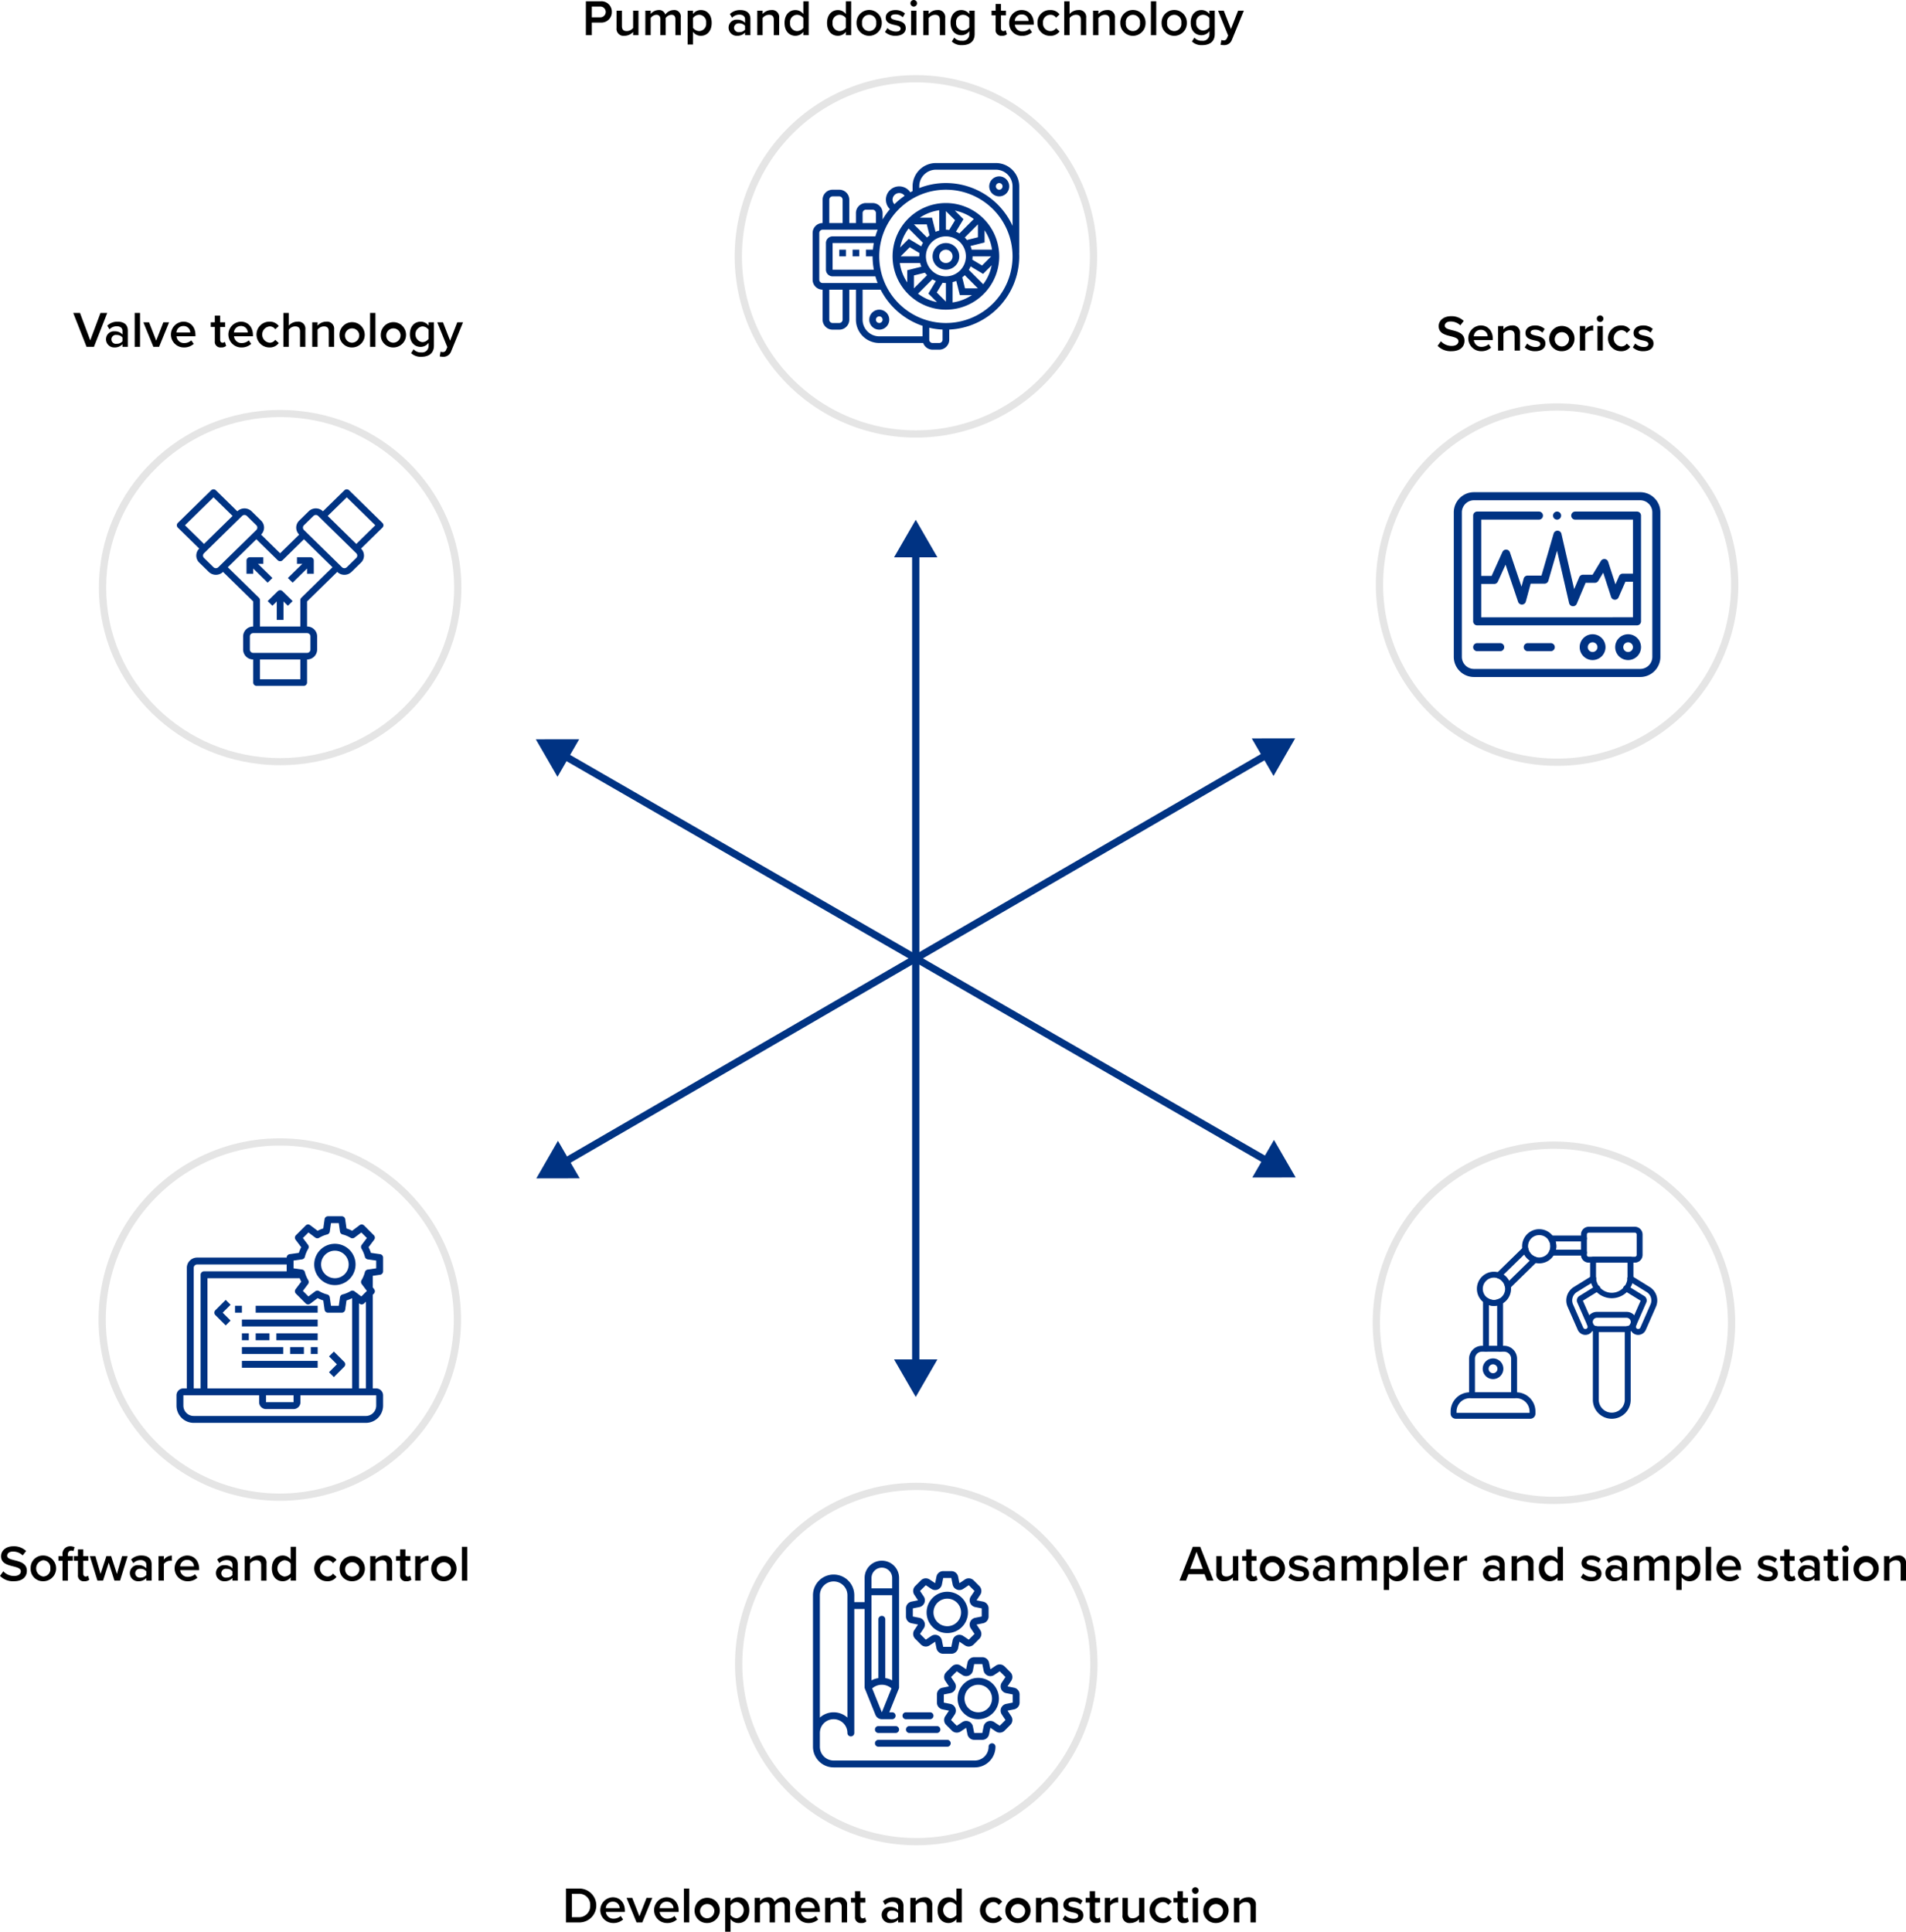 <svg id="Ebene_1" data-name="Ebene 1" xmlns="http://www.w3.org/2000/svg" viewBox="0 0 525.847 532.934"><defs><style>.cls-1{fill:none;stroke:#003383;stroke-miterlimit:10;stroke-width:2px;}.cls-2{fill:#003383;}.cls-3{fill:#e5e5e5;}</style></defs><line class="cls-1" x1="252.643" y1="152.006" x2="252.643" y2="376.785"/><polygon class="cls-2" points="246.66 153.757 252.643 143.396 258.627 153.757 246.66 153.757"/><polygon class="cls-2" points="246.66 375.034 252.643 385.396 258.627 375.034 246.66 375.034"/><line class="cls-1" x1="350.006" y1="320.536" x2="155.281" y2="208.255"/><polygon class="cls-2" points="351.479 314.478 357.466 324.838 345.501 324.845 351.479 314.478"/><polygon class="cls-2" points="159.786 203.946 147.821 203.953 153.808 214.313 159.786 203.946"/><line class="cls-1" x1="155.418" y1="320.775" x2="349.868" y2="208.016"/><polygon class="cls-2" points="159.935 325.073 147.969 325.094 153.931 314.72 159.935 325.073"/><polygon class="cls-2" points="351.356 214.071 357.318 203.697 345.352 203.718 351.356 214.071"/><path class="cls-2" d="M261.359,57.969a14.71,14.71,0,1,0,14.71,14.71A14.727,14.727,0,0,0,261.359,57.969Zm0,27.2-2.52-2.52,1.607-2.678a7.474,7.474,0,0,0,.913.063Zm0-6.974a5.516,5.516,0,1,1,5.516-5.516A5.522,5.522,0,0,1,261.359,78.195Zm-5.198-10.714-3.634-3.633h3.563l.758,3.035A7.338,7.338,0,0,0,256.161,67.481Zm-2.157,5.198h-5.136l2.52-2.52,2.678,1.607A7.475,7.475,0,0,0,254.004,72.679Zm2.157,5.198L252.528,81.51V77.947l3.035-.758A7.229,7.229,0,0,0,256.161,77.877Zm5.198-17.688,2.52,2.52L262.272,65.386a7.474,7.474,0,0,0-.913-.063Zm5.198,17.688,3.633,3.633H266.627l-.758-3.035A7.233,7.233,0,0,0,266.557,77.877Zm2.157-5.198h5.136l-2.52,2.52-2.678-1.607A7.474,7.474,0,0,0,268.714,72.679Zm-2.157-5.198,3.633-3.634v3.563l-3.035.758a7.342,7.342,0,0,0-.599-.688Zm-1.469-1.131a7.26,7.26,0,0,0-.961-.481L266.195,62.423l-2.374-2.373a12.799,12.799,0,0,1,5.232,2.335Zm-5.568-.784a7.246,7.246,0,0,0-1.02.336l-.974-3.894h-3.357a12.8,12.8,0,0,1,5.352-2.054Zm-4.49,3.384a7.266,7.266,0,0,0-.481.961l-3.446-2.068-2.373,2.374a12.799,12.799,0,0,1,2.335-5.232Zm-.784,5.568a7.249,7.249,0,0,0,.336,1.02l-3.894.974V79.869a12.799,12.799,0,0,1-2.053-5.352h5.611Zm3.384,4.49a7.263,7.263,0,0,0,.961.481l-2.068,3.446,2.374,2.373a12.793,12.793,0,0,1-5.232-2.335Zm5.568.784a7.248,7.248,0,0,0,1.02-.336l.974,3.894h3.357a12.799,12.799,0,0,1-5.352,2.053ZM267.688,76.408a7.264,7.264,0,0,0,.481-.961l3.446,2.068,2.373-2.374a12.794,12.794,0,0,1-2.335,5.232Zm.784-5.568a7.244,7.244,0,0,0-.336-1.02l3.894-.974V65.488A12.801,12.801,0,0,1,274.084,70.84h-5.612Z" transform="translate(-0.392 -1.955)"/><path class="cls-2" d="M261.359,69.001a3.677,3.677,0,1,0,3.677,3.677A3.681,3.681,0,0,0,261.359,69.001Zm0,5.516a1.839,1.839,0,1,1,1.839-1.839A1.841,1.841,0,0,1,261.359,74.517Z" transform="translate(-0.392 -1.955)"/><path class="cls-2" d="M242.972,87.388a2.758,2.758,0,1,0,2.758,2.758A2.761,2.761,0,0,0,242.972,87.388Zm0,3.677a.919.919,0,1,1,.919-.919A.921.921,0,0,1,242.972,91.066Z" transform="translate(-0.392 -1.955)"/><path class="cls-2" d="M281.585,53.372a6.443,6.443,0,0,0-6.435-6.435H258.601a6.443,6.443,0,0,0-6.435,6.435v1.3c-.213.109-.425.221-.633.337a3.667,3.667,0,0,0-6.721,2.04,3.634,3.634,0,0,0,1.096,2.6,20.428,20.428,0,0,0-2.015,2.853V60.727a2.761,2.761,0,0,0-2.758-2.758H239.295a2.761,2.761,0,0,0-2.758,2.758v2.758h-1.839v-6.436a2.761,2.761,0,0,0-2.758-2.758h-1.839a2.761,2.761,0,0,0-2.758,2.758v6.436a2.761,2.761,0,0,0-2.758,2.758v12.871a2.761,2.761,0,0,0,2.758,2.758V90.146a2.761,2.761,0,0,0,2.758,2.758h1.839a2.761,2.761,0,0,0,2.758-2.758V81.872h1.839v8.274a6.443,6.443,0,0,0,6.435,6.435H255.093a2.754,2.754,0,0,0,2.589,1.839h1.839a2.761,2.761,0,0,0,2.758-2.758v-2.781a20.249,20.249,0,0,0,19.306-20.203c0-.308-.009-.614-.023-.919h.023ZM248.488,55.211a1.825,1.825,0,0,1,1.477.767,20.34,20.34,0,0,0-2.805,2.313,1.795,1.795,0,0,1-.511-1.241A1.841,1.841,0,0,1,248.488,55.211Zm-7.268,15.629H239.295v1.839h1.839a20.287,20.287,0,0,0,.341,3.677H230.101V69.001H241.474c-.111.604-.198,1.217-.254,1.839Zm-2.845-10.113a.921.921,0,0,1,.919-.919h1.839a.921.921,0,0,1,.919.919v2.758h-3.677Zm-9.194-3.677a.921.921,0,0,1,.919-.919h1.839a.921.921,0,0,1,.919.919v6.436H229.182Zm-2.758,22.065v-12.871a.921.921,0,0,1,.919-.919h15.18q-.353.899-.62,1.839H230.101a1.841,1.841,0,0,0-1.839,1.839v7.355a1.841,1.841,0,0,0,1.839,1.839h11.804q.266.939.62,1.839H227.343a.921.921,0,0,1-.919-.919Zm6.435,11.032a.921.921,0,0,1-.919.919h-1.839a.921.921,0,0,1-.919-.919v-8.274h3.677Zm5.516,0v-8.274h4.977a20.327,20.327,0,0,0,11.571,9.977v2.894H242.972A4.602,4.602,0,0,1,238.375,90.146Zm21.145,6.435H257.682a.921.921,0,0,1-.919-.919v-3.291a20.179,20.179,0,0,0,3.677.51v2.781A.921.921,0,0,1,259.52,96.582Zm1.839-5.516A18.387,18.387,0,1,1,279.746,72.679,18.408,18.408,0,0,1,261.359,91.066Zm0-38.613a20.118,20.118,0,0,0-7.355,1.39v-.471a4.602,4.602,0,0,1,4.597-4.597h16.548a4.602,4.602,0,0,1,4.597,4.597V64.268A20.249,20.249,0,0,0,261.359,52.453Z" transform="translate(-0.392 -1.955)"/><path class="cls-2" d="M276.069,50.614a2.758,2.758,0,1,0,2.758,2.758A2.761,2.761,0,0,0,276.069,50.614Zm0,3.677a.919.919,0,1,1,.919-.919A.921.921,0,0,1,276.069,54.292Z" transform="translate(-0.392 -1.955)"/><path class="cls-2" d="M231.94,70.84h1.839v1.839h-1.839Z" transform="translate(-0.392 -1.955)"/><path class="cls-2" d="M235.617,70.84h1.839v1.839h-1.839Z" transform="translate(-0.392 -1.955)"/><path class="cls-3" d="M253.085,24.679a48,48,0,1,1-48,48,48.054,48.054,0,0,1,48-48m0-2a50,50,0,1,0,50,50,50,50,0,0,0-50-50Z" transform="translate(-0.392 -1.955)"/><path class="cls-2" d="M230.385,489.542h38.95a5.705,5.705,0,0,0,5.7-5.7.95.95,0,1,0-1.9,0,3.8,3.8,0,0,1-3.8,3.8H230.385a3.8,3.8,0,0,1-3.8-3.8v-3.8a3.8,3.8,0,1,1,7.6,0,.95.95,0,0,0,1.9,0V445.842h2.85v21.612a.948.948,0,0,0,.068.355l2.918,7.245a1.893,1.893,0,0,0,1.763,1.188H246.535a.95.95,0,0,0,0-1.9h-.8l2.632-6.532a.956.956,0,0,0,.068-.355V437.266a4.75,4.75,0,1,0-9.5,0v6.677h-2.85v-1.9a5.7,5.7,0,1,0-11.4,0v41.8A5.705,5.705,0,0,0,230.385,489.542Zm16.15-24.006a5.43,5.43,0,0,0-1.9-.625V448.692a.95.95,0,0,0-1.9,0v16.22a5.427,5.427,0,0,0-1.9.625V442.042H246.535Zm-2.85,8.806-2.66-6.594a4.019,4.019,0,0,1,5.32,0Zm0-39.9a2.84,2.84,0,0,1,2.85,2.824v2.876h-5.7v-2.876A2.84,2.84,0,0,1,243.685,434.442Zm-13.3,3.8a3.8,3.8,0,0,1,3.8,3.8v33.763a5.666,5.666,0,0,0-7.6,0V442.042A3.8,3.8,0,0,1,230.385,438.242Z" transform="translate(-0.392 -1.955)"/><path class="cls-2" d="M250.335,445.671v2.242a1.9,1.9,0,0,0,1.527,1.863l1.799.36-1.018,1.526a1.908,1.908,0,0,0,.238,2.398l1.586,1.586a1.907,1.907,0,0,0,2.397.237l1.527-1.016.36,1.798a1.9,1.9,0,0,0,1.863,1.527h2.242a1.9,1.9,0,0,0,1.863-1.527l.36-1.798,1.526,1.017a1.906,1.906,0,0,0,2.398-.237l1.586-1.586a1.906,1.906,0,0,0,.237-2.397l-1.016-1.527,1.798-.36a1.9,1.9,0,0,0,1.527-1.863v-2.242a1.899,1.899,0,0,0-1.527-1.863l-1.798-.36,1.016-1.527a1.907,1.907,0,0,0-.237-2.398l-1.586-1.586a1.906,1.906,0,0,0-2.397-.237l-1.526,1.017-.36-1.799a1.9,1.9,0,0,0-1.863-1.526h-2.242a1.9,1.9,0,0,0-1.863,1.526l-.36,1.799-1.527-1.017a1.908,1.908,0,0,0-2.397.237l-1.586,1.586a1.907,1.907,0,0,0-.238,2.397l1.017,1.527-1.798.36A1.899,1.899,0,0,0,250.335,445.671Zm1.9,0,1.8-.36a1.899,1.899,0,0,0,1.208-2.916L254.224,440.867l1.587-1.586,1.526,1.018a1.9,1.9,0,0,0,2.917-1.209l.36-1.799h2.242l.36,1.799a1.9,1.9,0,0,0,2.917,1.209l1.527-1.018,1.586,1.586-1.018,1.527a1.9,1.9,0,0,0,1.209,2.916l1.8.36v2.242l-1.8.36a1.9,1.9,0,0,0-1.209,2.916l1.018,1.528-1.586,1.586-1.526-1.018A1.9,1.9,0,0,0,263.216,454.493l-.36,1.8h-2.242l-.36-1.8a1.9,1.9,0,0,0-2.917-1.209l-1.528,1.018-1.586-1.586,1.018-1.527a1.9,1.9,0,0,0-1.208-2.916l-1.8-.36Z" transform="translate(-0.392 -1.955)"/><path class="cls-2" d="M261.735,452.492a5.7,5.7,0,1,0-5.7-5.7A5.7,5.7,0,0,0,261.735,452.492Zm0-9.5a3.8,3.8,0,1,1-3.8,3.8A3.8,3.8,0,0,1,261.735,442.992Z" transform="translate(-0.392 -1.955)"/><path class="cls-2" d="M280.158,467.558l-1.798-.36,1.017-1.527a1.907,1.907,0,0,0-.237-2.397l-1.587-1.586a1.906,1.906,0,0,0-2.397-.237l-1.526,1.016L273.269,460.669a1.9,1.9,0,0,0-1.863-1.527h-2.242a1.899,1.899,0,0,0-1.863,1.527l-.36,1.798-1.527-1.016a1.906,1.906,0,0,0-2.398.237l-1.586,1.586a1.907,1.907,0,0,0-.237,2.397l1.017,1.527-1.799.36a1.9,1.9,0,0,0-1.526,1.863v2.242a1.9,1.9,0,0,0,1.526,1.863l1.8.36-1.018,1.527a1.908,1.908,0,0,0,.237,2.397l1.587,1.586a1.907,1.907,0,0,0,2.397.237l1.527-1.016.36,1.798a1.899,1.899,0,0,0,1.863,1.527H271.406a1.9,1.9,0,0,0,1.863-1.527l.36-1.798,1.526,1.018a1.907,1.907,0,0,0,2.398-.237l1.586-1.587a1.907,1.907,0,0,0,.237-2.397l-1.016-1.528,1.798-.36a1.9,1.9,0,0,0,1.527-1.863v-2.242A1.9,1.9,0,0,0,280.158,467.558Zm-.373,4.105-1.8.36a1.9,1.9,0,0,0-1.209,2.917l1.018,1.527-1.586,1.586-1.527-1.018a1.9,1.9,0,0,0-2.916,1.208l-.36,1.8h-2.242l-.36-1.8a1.899,1.899,0,0,0-2.916-1.208l-1.528,1.018-1.586-1.586,1.018-1.526a1.9,1.9,0,0,0-1.209-2.917l-1.799-.36v-2.242l1.799-.36a1.9,1.9,0,0,0,1.209-2.917l-1.018-1.527,1.586-1.586,1.527,1.018a1.899,1.899,0,0,0,2.916-1.208l.36-1.799H271.406l.36,1.799a1.9,1.9,0,0,0,2.916,1.208l1.528-1.018,1.586,1.586-1.018,1.526a1.9,1.9,0,0,0,1.209,2.917l1.8.36Z" transform="translate(-0.392 -1.955)"/><path class="cls-2" d="M270.285,464.842a5.7,5.7,0,1,0,5.7,5.7A5.7,5.7,0,0,0,270.285,464.842Zm0,9.5a3.8,3.8,0,1,1,3.8-3.8A3.8,3.8,0,0,1,270.285,474.342Z" transform="translate(-0.392 -1.955)"/><path class="cls-2" d="M249.385,475.292a.95.95,0,0,0,.95.95h6.65a.95.95,0,0,0,0-1.9h-6.65A.95.95,0,0,0,249.385,475.292Z" transform="translate(-0.392 -1.955)"/><path class="cls-2" d="M242.735,480.042h4.75a.95.95,0,1,0,0-1.9h-4.75a.95.95,0,1,0,0,1.9Z" transform="translate(-0.392 -1.955)"/><path class="cls-2" d="M250.335,479.092a.95.95,0,0,0,.95.95H258.885a.95.95,0,0,0,0-1.9h-7.6A.95.95,0,0,0,250.335,479.092Z" transform="translate(-0.392 -1.955)"/><path class="cls-2" d="M241.785,482.892a.95.95,0,0,0,.95.95h19a.95.95,0,1,0,0-1.9H242.735A.95.95,0,0,0,241.785,482.892Z" transform="translate(-0.392 -1.955)"/><path class="cls-3" d="M253.185,413.029a48,48,0,1,1-48,48,48.054,48.054,0,0,1,48-48m0-2a50,50,0,1,0,50,50,50,50,0,0,0-50-50Z" transform="translate(-0.392 -1.955)"/><g id="Junction-Water-System-Pipe-Industry"><path class="cls-2" d="M105.909,146.22l-9.19-8.997a.932.932,0,0,0-1.3-.018l-.019.018-5.904,5.786a2.819,2.819,0,0,0-3.93-.005l-.005.005-2.627,2.574a2.685,2.685,0,0,0-.005,3.852l.005.005-5.254,5.149-5.254-5.149a2.685,2.685,0,0,0,.005-3.852l-.005-.005-2.627-2.574a2.825,2.825,0,0,0-3.936,0l-5.904-5.786a.932.932,0,0,0-1.3-.018l-.019.018-9.19,8.997a.904.904,0,0,0,0,1.292l5.913,5.786a2.696,2.696,0,0,0,0,3.866l2.627,2.565a2.819,2.819,0,0,0,3.93.005l.005-.005,8.327,8.16v6.905a2.766,2.766,0,0,0-2.785,2.729v3.639a2.766,2.766,0,0,0,2.785,2.729v6.368a.919.919,0,0,0,.928.91H84.179a.919.919,0,0,0,.928-.91v-6.368a2.766,2.766,0,0,0,2.785-2.729V177.523a2.766,2.766,0,0,0-2.785-2.729v-6.905l8.327-8.16a2.819,2.819,0,0,0,3.93.005l.005-.005,2.627-2.565a2.696,2.696,0,0,0,0-3.866l5.913-5.786A.904.904,0,0,0,105.909,146.22Zm-54.48.646,7.872-7.714,5.254,5.14-7.881,7.723Zm9.181,11.58a.955.955,0,0,1-1.309,0l-2.627-2.574a.897.897,0,0,1,0-1.283l10.508-10.298a.942.942,0,0,1,1.309,0l2.627,2.574a.909.909,0,0,1,0,1.292ZM83.25,189.349H72.111V183.891H83.25ZM86.035,177.523v3.639a.919.919,0,0,1-.928.91H70.255a.919.919,0,0,1-.928-.91V177.523a.919.919,0,0,1,.928-.91H85.107A.919.919,0,0,1,86.035,177.523Zm-2.516-10.653a.93.93,0,0,0-.269.646v7.278H72.111v-7.278a.93.93,0,0,0-.269-.646l-8.605-8.424,7.881-7.723,5.904,5.795a.955.955,0,0,0,1.318,0l5.904-5.795,7.881,7.723Zm15.168-10.998-2.627,2.574a.967.967,0,0,1-1.318,0l-10.499-10.289a.909.909,0,0,1,0-1.292l2.627-2.574a.942.942,0,0,1,1.309,0l10.508,10.298A.897.897,0,0,1,98.687,155.872Zm0-3.857-7.881-7.723,5.254-5.14,7.872,7.714Z" transform="translate(-0.392 -1.955)"/><path class="cls-2" d="M75.552,161.415l-3.985-3.905h1.472v-1.819H69.326a.919.919,0,0,0-.928.91v3.639h1.857V158.796l3.985,3.905Z" transform="translate(-0.392 -1.955)"/><path class="cls-2" d="M86.035,155.69H82.322v1.819h1.472l-3.985,3.905,1.313,1.286,3.985-3.905v1.443h1.857V156.6A.919.919,0,0,0,86.035,155.69Z" transform="translate(-0.392 -1.955)"/><path class="cls-2" d="M77.024,165.054l-2.785,2.729,1.313,1.286,1.2-1.176v5.082H78.609v-5.082l1.2,1.176,1.313-1.286L78.337,165.054A.942.942,0,0,0,77.024,165.054Z" transform="translate(-0.392 -1.955)"/></g><path class="cls-3" d="M77.681,117.019c26.467,0,48,21.102,48,47.04s-21.533,47.04-48,47.04-48-21.102-48-47.04,21.533-47.04,48-47.04m0-1.96c-27.614,0-50,21.938-50,49s22.386,49,50,49c27.614,0,50-21.938,50-49s-22.386-49-50-49Z" transform="translate(-0.392 -1.955)"/><path class="cls-3" d="M429.113,318.878a48,48,0,1,1-48,48,48.054,48.054,0,0,1,48-48m0-2a50,50,0,1,0,50,50,50,50,0,0,0-50-50Z" transform="translate(-0.392 -1.955)"/><path class="cls-2" d="M414.258,374.866a.814.814,0,0,1-.814-.814V362.139a4.729,4.729,0,0,1-2.269-.128V374.052a.814.814,0,1,1-1.629,0V360.714a.814.814,0,0,1,1.281-.668,3.089,3.089,0,0,0,3.07.244.814.814,0,0,1,1.175.733V374.052A.814.814,0,0,1,414.258,374.866Z" transform="translate(-0.392 -1.955)"/><path class="cls-2" d="M416.393,357.597a.828.828,0,0,1-.244-.038.814.814,0,0,1-.555-.628,3.075,3.075,0,0,0-2.021-2.341.814.814,0,0,1-.304-1.352l7.398-7.234a.814.814,0,0,1,1.366.414,3.094,3.094,0,0,0,2.067,2.294.814.814,0,0,1,.316,1.355l-7.452,7.297a.814.814,0,0,1-.571.233Zm-1.177-3.99a4.723,4.723,0,0,1,1.519,1.705L422.454,349.712a4.736,4.736,0,0,1-1.539-1.67Z" transform="translate(-0.392 -1.955)"/><path class="cls-2" d="M437.385,348.347h-8.863a.814.814,0,0,1-.721-1.192,2.983,2.983,0,0,0,.326-1.376,3.081,3.081,0,0,0-.502-1.699.814.814,0,0,1,.68-1.261h9.081a.814.814,0,0,1,0,1.629h-7.817a4.766,4.766,0,0,1,.095,2.269h7.722a.814.814,0,1,1,0,1.629Z" transform="translate(-0.392 -1.955)"/><path class="cls-2" d="M425.046,350.49a4.716,4.716,0,1,1,4.712-4.712,4.611,4.611,0,0,1-.515,2.132,4.675,4.675,0,0,1-4.198,2.58Zm0-7.795a3.085,3.085,0,0,0-.947,6.02,3.013,3.013,0,0,0,.947.147,3.062,3.062,0,0,0,2.749-1.695,2.994,2.994,0,0,0,.335-1.384,3.075,3.075,0,0,0-3.062-3.087Q425.056,342.695,425.046,342.696Z" transform="translate(-0.392 -1.955)"/><path class="cls-2" d="M412.566,362.222a4.712,4.712,0,1,1,0-9.424,4.847,4.847,0,0,1,1.528.252,4.712,4.712,0,0,1,3.099,3.583,4.437,4.437,0,0,1,.081.874,4.718,4.718,0,0,1-2.67,4.243,4.647,4.647,0,0,1-2.039.472Zm0-7.795a3.087,3.087,0,0,0-3.084,3.083,3.083,3.083,0,0,0,6.166-.002,2.883,2.883,0,0,0-.054-.563,3.08,3.08,0,0,0-2.023-2.352,3.187,3.187,0,0,0-1.006-.165Z" transform="translate(-0.392 -1.955)"/><path class="cls-2" d="M451.423,350.296H438.71a2.144,2.144,0,0,1-2.142-2.145v-5.618a2.144,2.144,0,0,1,2.142-2.142h12.713a2.143,2.143,0,0,1,2.137,2.142v5.618A2.143,2.143,0,0,1,451.423,350.296Zm-12.713-8.273a.513.513,0,0,0-.513.513h0v5.615a.513.513,0,0,0,.513.513h12.713a.512.512,0,0,0,.511-.513h0v-5.618a.512.512,0,0,0-.511-.513h0Z" transform="translate(-0.392 -1.955)"/><path class="cls-2" d="M445.065,360.105a5.982,5.982,0,0,1-5.974-5.975v-4.648a.814.814,0,0,1,.814-.814h10.321a.814.814,0,0,1,.814.814v4.648a5.982,5.982,0,0,1-5.975,5.975Zm-4.346-9.809v3.834a4.347,4.347,0,1,0,8.692.119q.001-.06,0-.119v-3.834Z" transform="translate(-0.392 -1.955)"/><path class="cls-2" d="M422.58,393.364H402.038a1.427,1.427,0,0,1-1.425-1.425v-.589a5.293,5.293,0,0,1,5.286-5.286h12.818a5.293,5.293,0,0,1,5.288,5.286v.589A1.427,1.427,0,0,1,422.58,393.364Zm-20.339-1.629h20.135v-.385a3.664,3.664,0,0,0-3.659-3.658H405.899a3.664,3.664,0,0,0-3.658,3.658Z" transform="translate(-0.392 -1.955)"/><path class="cls-2" d="M418.113,387.693h-11.609a.814.814,0,0,1-.814-.814V376.813a3.583,3.583,0,0,1,3.583-3.583h6.079a3.583,3.583,0,0,1,3.578,3.583v10.065a.814.814,0,0,1-.814.814Zm-10.795-1.629h9.98V376.813a1.954,1.954,0,0,0-1.949-1.954h-6.081a1.954,1.954,0,0,0-1.954,1.954h0Z" transform="translate(-0.392 -1.955)"/><path class="cls-2" d="M437.787,370.225a2.313,2.313,0,0,1-2.1-1.37l-2.812-6.403a4.365,4.365,0,0,1,1.71-5.434l4.916-3.038a.814.814,0,0,1,.907,1.353q-.025.017-.051.031l-4.918,3.04a2.729,2.729,0,0,0-1.068,3.396l2.812,6.403a.639.639,0,0,0,1.187-.009.626.626,0,0,0-.006-.484l-2.819-6.412a1.442,1.442,0,0,1,.564-1.804l4.527-2.795a.814.814,0,1,1,.853,1.384l-4.397,2.71,2.754,6.263a2.267,2.267,0,0,1-1.175,2.983l-.001.001a2.291,2.291,0,0,1-.883.184Z" transform="translate(-0.392 -1.955)"/><path class="cls-2" d="M452.34,370.226a2.257,2.257,0,0,1-2.067-3.164l2.756-6.265-4.397-2.71a.814.814,0,0,1,.795-1.421q.031.017.06.037l4.541,2.796a1.439,1.439,0,0,1,.561,1.796l-2.825,6.42a.639.639,0,0,0,.337.835.624.624,0,0,0,.353.035.651.651,0,0,0,.493-.376l2.815-6.412a2.726,2.726,0,0,0-1.067-3.39l-4.921-3.042a.814.814,0,1,1,.805-1.416q.026.015.051.031l4.919,3.04a4.363,4.363,0,0,1,1.71,5.427l-2.816,6.412a2.27,2.27,0,0,1-1.672,1.322,2.088,2.088,0,0,1-.432.042Z" transform="translate(-0.392 -1.955)"/><path class="cls-2" d="M449.173,369.459h-8.218a2.796,2.796,0,0,1,0-5.592h8.218a2.796,2.796,0,0,1,0,5.592Zm-8.218-3.964a1.168,1.168,0,0,0,0,2.335h8.218a1.168,1.168,0,0,0,0-2.335Z" transform="translate(-0.392 -1.955)"/><path class="cls-2" d="M445.064,393.364a5.224,5.224,0,0,1-5.218-5.219l.007-19.528a.814.814,0,1,1,1.629,0l-.007,19.527a3.59,3.59,0,0,0,7.179,0V368.619a.814.814,0,1,1,1.629,0v19.527A5.219,5.219,0,0,1,445.064,393.364Z" transform="translate(-0.392 -1.955)"/><path class="cls-2" d="M412.308,382.418a2.85,2.85,0,1,1,2.85-2.85h0A2.85,2.85,0,0,1,412.308,382.418Zm0-4.071a1.221,1.221,0,1,0,1.221,1.221A1.221,1.221,0,0,0,412.308,378.347Z" transform="translate(-0.392 -1.955)"/><path class="cls-3" d="M429.978,115.235a48,48,0,1,1-48,48,48.054,48.054,0,0,1,48-48m0-2a50,50,0,1,0,50,50,50,50,0,0,0-50-50Z" transform="translate(-0.392 -1.955)"/><path class="cls-2" d="M452.912,137.741H407.045a5.573,5.573,0,0,0-5.566,5.566V183.163a5.573,5.573,0,0,0,5.566,5.566h45.867a5.573,5.573,0,0,0,5.566-5.566V143.308A5.573,5.573,0,0,0,452.912,137.741Zm3.34,45.422a3.344,3.344,0,0,1-3.34,3.34H407.045a3.344,3.344,0,0,1-3.34-3.34V143.308a3.344,3.344,0,0,1,3.34-3.34h45.867a3.344,3.344,0,0,1,3.34,3.34Z" transform="translate(-0.392 -1.955)"/><path class="cls-2" d="M439.775,176.929a3.562,3.562,0,1,0,3.562,3.562A3.567,3.567,0,0,0,439.775,176.929Zm0,4.898a1.336,1.336,0,1,1,1.336-1.336A1.337,1.337,0,0,1,439.775,181.827Z" transform="translate(-0.392 -1.955)"/><path class="cls-2" d="M449.572,176.929a3.562,3.562,0,1,0,3.562,3.562A3.567,3.567,0,0,0,449.572,176.929Zm0,4.898a1.336,1.336,0,1,1,1.336-1.336A1.337,1.337,0,0,1,449.572,181.827Z" transform="translate(-0.392 -1.955)"/><path class="cls-2" d="M414.279,179.378h-6.343a1.113,1.113,0,1,0,0,2.227h6.343a1.113,1.113,0,1,0,0-2.227Z" transform="translate(-0.392 -1.955)"/><path class="cls-2" d="M428.234,179.378h-6.343a1.113,1.113,0,1,0,0,2.227h6.343a1.113,1.113,0,0,0,0-2.227Z" transform="translate(-0.392 -1.955)"/><path class="cls-2" d="M452.021,143.085h-17.033a1.113,1.113,0,0,0,0,2.227H450.908v14.9h-2.807a1.113,1.113,0,0,0-1.02.668l-.994,2.28-2.012-6.216a1.113,1.113,0,0,0-2.012-.232l-2.293,3.801h-2.665a1.113,1.113,0,0,0-1.026.681l-1.389,3.293-3.513-15.266a1.113,1.113,0,0,0-2.154-.06l-3.352,11.585h-3.838a1.113,1.113,0,0,0-1.075.823l-.601,2.225-3.191-9.458a1.113,1.113,0,0,0-2.069-.102l-2.977,6.591h-2.871V145.311h15.92a1.113,1.113,0,1,0,0-2.227H407.935a1.113,1.113,0,0,0-1.113,1.113v29.168a1.113,1.113,0,0,0,1.113,1.113h44.086a1.113,1.113,0,0,0,1.113-1.113v-29.168a1.113,1.113,0,0,0-1.113-1.113Zm-42.973,29.168v-9.202h3.59a1.113,1.113,0,0,0,1.015-.655l2.108-4.667,3.459,10.253a1.113,1.113,0,0,0,2.13-.065l1.336-4.943h3.823a1.113,1.113,0,0,0,1.069-.804l2.392-8.268,3.323,14.441a1.113,1.113,0,0,0,.989.859c.032.003.064.004.097.004a1.113,1.113,0,0,0,1.025-.681l2.44-5.787h2.555a1.113,1.113,0,0,0,.953-.538l1.357-2.249,2.165,6.689a1.113,1.113,0,0,0,2.079.102l1.877-4.305h2.078v9.815Z" transform="translate(-0.392 -1.955)"/><path class="cls-2" d="M429.978,145.311a1.114,1.114,0,1,0-.787-.326A1.121,1.121,0,0,0,429.978,145.311Z" transform="translate(-0.392 -1.955)"/><path class="cls-3" d="M77.584,317.991a48,48,0,1,1-48,48,48.054,48.054,0,0,1,48-48m0-2a50,50,0,1,0,50,50,50,50,0,0,0-50-50Z" transform="translate(-0.392 -1.955)"/><g id="Coding-Programming-Monitor-Software-Edit"><path class="cls-2" d="M62.662,360.57l-2.85,2.85a.95.95,0,0,0,0,1.343l2.85,2.85,1.343-1.343-2.178-2.178,2.178-2.178Z" transform="translate(-0.392 -1.955)"/><path class="cls-2" d="M92.506,374.82l-1.343,1.343,2.178,2.178-2.178,2.178,1.343,1.343,2.85-2.85a.95.95,0,0,0,0-1.343Z" transform="translate(-0.392 -1.955)"/><path class="cls-2" d="M67.134,365.991h20.9v1.9h-20.9Z" transform="translate(-0.392 -1.955)"/><path class="cls-2" d="M65.234,362.191h1.9v1.9h-1.9Z" transform="translate(-0.392 -1.955)"/><path class="cls-2" d="M70.934,362.191h17.1v1.9h-17.1Z" transform="translate(-0.392 -1.955)"/><path class="cls-2" d="M76.634,369.791h11.4v1.9h-11.4Z" transform="translate(-0.392 -1.955)"/><path class="cls-2" d="M70.934,369.791h3.8v1.9h-3.8Z" transform="translate(-0.392 -1.955)"/><path class="cls-2" d="M67.134,369.791h1.9v1.9h-1.9Z" transform="translate(-0.392 -1.955)"/><path class="cls-2" d="M67.134,373.591h11.4v1.9h-11.4Z" transform="translate(-0.392 -1.955)"/><path class="cls-2" d="M80.434,373.591h3.8v1.9h-3.8Z" transform="translate(-0.392 -1.955)"/><path class="cls-2" d="M86.134,373.591h1.9v1.9h-1.9Z" transform="translate(-0.392 -1.955)"/><path class="cls-2" d="M67.134,377.391h20.9v1.9h-20.9Z" transform="translate(-0.392 -1.955)"/><path class="cls-2" d="M105.267,353.632a.95.95,0,0,0,.817-.94v-3.8a.95.95,0,0,0-.817-.941l-2.546-.361a9.775,9.775,0,0,0-.646-1.558l1.548-2.062a.944.944,0,0,0-.095-1.244l-2.679-2.679a.944.944,0,0,0-1.244-.095l-2.062,1.548a9.778,9.778,0,0,0-1.558-.646l-.361-2.546a.95.95,0,0,0-.941-.817h-3.8a.95.95,0,0,0-.941.817l-.361,2.546a9.777,9.777,0,0,0-1.558.646l-2.062-1.548a.944.944,0,0,0-1.244.095l-2.679,2.679a.944.944,0,0,0-.095,1.244l1.548,2.062a9.776,9.776,0,0,0-.646,1.558l-2.546.361a.95.95,0,0,0-.817.941h-24.7a2.859,2.859,0,0,0-2.85,2.85v33.25h-.95a1.906,1.906,0,0,0-1.9,1.9v2.85a4.75,4.75,0,0,0,4.75,4.75h47.5a4.75,4.75,0,0,0,4.75-4.75v-2.85a1.906,1.906,0,0,0-1.9-1.9h-.95v-25.84l.295-.294a.944.944,0,0,0,.095-1.245l-.39-.513v-3.173Zm-22.201.96a9.54,9.54,0,0,0,.427.96l-1.548,2.061a.944.944,0,0,0,.095,1.245l2.679,2.679a.944.944,0,0,0,1.244.095l2.062-1.548a9.775,9.775,0,0,0,1.558.646l.361,2.546a.95.95,0,0,0,.941.817h3.8a.95.95,0,0,0,.941-.817l.361-2.546a11.043,11.043,0,0,0,1.548-.636v24.899h-39.9v-30.4Zm-1.681,32.3v1.9h-7.6v-1.9Zm-27.55-35.15a.95.95,0,0,1,.95-.95h24.7v1.9h-22.8a.95.95,0,0,0-.95.95v31.35h-1.9Zm50.35,35.15v2.85a2.859,2.859,0,0,1-2.85,2.85h-47.5a2.859,2.859,0,0,1-2.85-2.85v-2.85h20.9v1.9a1.906,1.906,0,0,0,1.9,1.9h7.6a1.906,1.906,0,0,0,1.9-1.9v-1.9Zm-4.75-1.9V361.498l.171.133a.944.944,0,0,0,1.245-.095l.484-.485v23.94Zm2.413-32.794a.95.95,0,0,0-.789.713,8.23,8.23,0,0,1-.931,2.232.966.966,0,0,0,.057,1.055l1.425,1.891-1.53,1.53-1.891-1.425a.966.966,0,0,0-1.054-.057,8.231,8.231,0,0,1-2.232.931.95.95,0,0,0-.713.788l-.333,2.337h-2.147l-.333-2.337a.95.95,0,0,0-.713-.788,8.231,8.231,0,0,1-2.232-.931.966.966,0,0,0-1.054.057l-1.891,1.425-1.53-1.53,1.425-1.891a.966.966,0,0,0,.057-1.055,8.23,8.23,0,0,1-.931-2.232.95.95,0,0,0-.789-.713l-2.337-.333v-2.147l2.337-.332a.95.95,0,0,0,.789-.712,8.231,8.231,0,0,1,.931-2.233.966.966,0,0,0-.057-1.055l-1.425-1.891,1.53-1.529,1.891,1.425a.966.966,0,0,0,1.054.057,8.231,8.231,0,0,1,2.232-.931.95.95,0,0,0,.713-.789l.333-2.337h2.147l.333,2.337a.95.95,0,0,0,.713.789,8.231,8.231,0,0,1,2.232.931.966.966,0,0,0,1.054-.057l1.891-1.425,1.53,1.529-1.425,1.891a.966.966,0,0,0-.057,1.055,8.231,8.231,0,0,1,.931,2.233.95.95,0,0,0,.789.712l2.337.332v2.147Z" transform="translate(-0.392 -1.955)"/><path class="cls-2" d="M92.784,356.491a5.7,5.7,0,1,0-5.7-5.7A5.7,5.7,0,0,0,92.784,356.491Zm0-9.5a3.8,3.8,0,1,1-3.8,3.8A3.8,3.8,0,0,1,92.784,346.991Z" transform="translate(-0.392 -1.955)"/></g><path d="M162.029,2.319h4.104a2.85,2.85,0,0,1,3.054,2.928,2.858,2.858,0,0,1-3.054,2.928h-2.465v3.488h-1.639Zm3.88,1.443h-2.241V6.731h2.241a1.489,1.489,0,1,0,0-2.97Z" transform="translate(-0.392 -1.955)"/><path d="M175.065,10.766a3.242,3.242,0,0,1-2.396,1.064A1.92,1.92,0,0,1,170.499,9.687V4.896h1.471V9.155c0,1.051.532,1.373,1.359,1.373a2.25,2.25,0,0,0,1.737-.882V4.896h1.471v6.766h-1.471Z" transform="translate(-0.392 -1.955)"/><path d="M186.729,7.25c0-.728-.322-1.218-1.107-1.218a2.053,2.053,0,0,0-1.569.896v4.734h-1.471V7.25c0-.728-.322-1.218-1.121-1.218a2.047,2.047,0,0,0-1.555.91v4.721h-1.471V4.896h1.471V5.821a2.923,2.923,0,0,1,2.199-1.092,1.763,1.763,0,0,1,1.849,1.247,2.869,2.869,0,0,1,2.297-1.247,1.783,1.783,0,0,1,1.947,2.045v4.889H186.729Z" transform="translate(-0.392 -1.955)"/><path d="M190.099,14.24V4.896h1.471V5.821a2.699,2.699,0,0,1,2.171-1.092c1.751,0,2.998,1.316,2.998,3.544,0,2.227-1.247,3.558-2.998,3.558a2.656,2.656,0,0,1-2.171-1.106v3.516Zm3.208-8.209a2.197,2.197,0,0,0-1.737.91V9.617a2.236,2.236,0,0,0,1.737.91,1.993,1.993,0,0,0,1.905-2.255A1.988,1.988,0,0,0,193.306,6.031Z" transform="translate(-0.392 -1.955)"/><path d="M205.948,10.934a2.857,2.857,0,0,1-2.186.896,2.247,2.247,0,0,1-2.353-2.241,2.179,2.179,0,0,1,2.353-2.199,2.798,2.798,0,0,1,2.186.869V7.25c0-.784-.645-1.26-1.583-1.26a2.769,2.769,0,0,0-2.003.854l-.603-1.022a4.024,4.024,0,0,1,2.844-1.092c1.499,0,2.815.63,2.815,2.451v4.482h-1.471Zm0-1.835a1.981,1.981,0,0,0-1.611-.7,1.284,1.284,0,0,0-1.442,1.219,1.282,1.282,0,0,0,1.442,1.205,1.981,1.981,0,0,0,1.611-.701Z" transform="translate(-0.392 -1.955)"/><path d="M213.886,7.432c0-1.05-.532-1.4-1.359-1.4a2.227,2.227,0,0,0-1.737.91v4.721h-1.471V4.896h1.471V5.821a3.201,3.201,0,0,1,2.381-1.092,1.95,1.95,0,0,1,2.185,2.171v4.763h-1.471Z" transform="translate(-0.392 -1.955)"/><path d="M222.021,10.738a2.74,2.74,0,0,1-2.171,1.092c-1.737,0-3.012-1.316-3.012-3.544,0-2.185,1.261-3.558,3.012-3.558A2.715,2.715,0,0,1,222.021,5.835V2.319h1.471v9.343h-1.471Zm0-3.796a2.224,2.224,0,0,0-1.751-.91,1.993,1.993,0,0,0-1.905,2.255,1.988,1.988,0,0,0,1.905,2.241,2.211,2.211,0,0,0,1.751-.896Z" transform="translate(-0.392 -1.955)"/><path d="M233.752,10.738a2.74,2.74,0,0,1-2.171,1.092c-1.737,0-3.012-1.316-3.012-3.544,0-2.185,1.261-3.558,3.012-3.558A2.715,2.715,0,0,1,233.752,5.835V2.319h1.471v9.343H233.752Zm0-3.796a2.224,2.224,0,0,0-1.751-.91,1.993,1.993,0,0,0-1.905,2.255,1.988,1.988,0,0,0,1.905,2.241,2.211,2.211,0,0,0,1.751-.896Z" transform="translate(-0.392 -1.955)"/><path d="M236.703,8.272a3.482,3.482,0,1,1,6.962,0,3.482,3.482,0,1,1-6.962,0Zm5.435,0a1.972,1.972,0,1,0-3.908,0,1.974,1.974,0,1,0,3.908,0Z" transform="translate(-0.392 -1.955)"/><path d="M245.229,9.715a3.489,3.489,0,0,0,2.297.953c.882,0,1.331-.322,1.331-.826,0-.588-.714-.799-1.541-.98-1.163-.252-2.549-.561-2.549-2.073,0-1.107.953-2.059,2.662-2.059a3.868,3.868,0,0,1,2.633.952l-.616,1.037a2.728,2.728,0,0,0-2.002-.812c-.77,0-1.261.28-1.261.757,0,.518.672.7,1.471.882,1.176.252,2.619.588,2.619,2.185,0,1.191-.994,2.101-2.815,2.101a4.116,4.116,0,0,1-2.899-1.05Z" transform="translate(-0.392 -1.955)"/><path d="M251.571,2.865a.91.91,0,1,1,.91.911A.917.917,0,0,1,251.571,2.865Zm.182,2.031h1.471v6.766h-1.471Z" transform="translate(-0.392 -1.955)"/><path d="M259.693,7.432c0-1.05-.532-1.4-1.358-1.4a2.227,2.227,0,0,0-1.737.91v4.721h-1.471V4.896h1.471V5.821A3.203,3.203,0,0,1,258.979,4.729a1.95,1.95,0,0,1,2.185,2.171v4.763h-1.471Z" transform="translate(-0.392 -1.955)"/><path d="M263.666,12.334a2.624,2.624,0,0,0,2.144.869,1.778,1.778,0,0,0,2.003-1.835v-.812a2.746,2.746,0,0,1-2.171,1.121c-1.723,0-2.998-1.247-2.998-3.474,0-2.185,1.261-3.474,2.998-3.474A2.693,2.693,0,0,1,267.813,5.835V4.896h1.471V11.312c0,2.437-1.807,3.096-3.474,3.096a3.818,3.818,0,0,1-2.829-1.009ZM267.813,6.941a2.196,2.196,0,0,0-1.736-.91,1.926,1.926,0,0,0-1.905,2.171,1.926,1.926,0,0,0,1.905,2.171,2.195,2.195,0,0,0,1.736-.911Z" transform="translate(-0.392 -1.955)"/><path d="M275.076,10.093V6.185h-1.12V4.896h1.12V3.047h1.471V4.896h1.373V6.185h-1.373V9.729c0,.462.225.798.645.798a.948.948,0,0,0,.658-.238l.351,1.106a1.942,1.942,0,0,1-1.387.434A1.56,1.56,0,0,1,275.076,10.093Z" transform="translate(-0.392 -1.955)"/><path d="M282.259,4.729c2.031,0,3.334,1.555,3.334,3.684v.35h-5.225a2.048,2.048,0,0,0,2.157,1.863,2.865,2.865,0,0,0,1.919-.742l.672.966a3.942,3.942,0,0,1-2.745.98,3.401,3.401,0,0,1-3.544-3.558A3.419,3.419,0,0,1,282.259,4.729ZM280.354,7.726h3.811a1.81,1.81,0,0,0-1.905-1.793A1.867,1.867,0,0,0,280.354,7.726Z" transform="translate(-0.392 -1.955)"/><path d="M290.127,4.729a3.032,3.032,0,0,1,2.591,1.205l-.966.896a1.807,1.807,0,0,0-1.556-.798,2.042,2.042,0,0,0-2.045,2.241,2.054,2.054,0,0,0,2.045,2.255,1.84,1.84,0,0,0,1.556-.798l.966.896a3.032,3.032,0,0,1-2.591,1.205,3.398,3.398,0,0,1-3.502-3.558A3.395,3.395,0,0,1,290.127,4.729Z" transform="translate(-0.392 -1.955)"/><path d="M298.584,7.404c0-1.051-.547-1.373-1.373-1.373a2.276,2.276,0,0,0-1.737.91v4.721h-1.471V2.319h1.471v3.502a3.235,3.235,0,0,1,2.396-1.092,1.93,1.93,0,0,1,2.186,2.143v4.791h-1.471Z" transform="translate(-0.392 -1.955)"/><path d="M306.522,7.432c0-1.05-.532-1.4-1.359-1.4a2.227,2.227,0,0,0-1.736.91v4.721h-1.471V4.896h1.471V5.821a3.2,3.2,0,0,1,2.381-1.092,1.95,1.95,0,0,1,2.186,2.171v4.763H306.522Z" transform="translate(-0.392 -1.955)"/><path d="M309.473,8.272a3.482,3.482,0,1,1,6.962,0,3.482,3.482,0,1,1-6.962,0Zm5.435,0a1.972,1.972,0,1,0-3.908,0,1.974,1.974,0,1,0,3.908,0Z" transform="translate(-0.392 -1.955)"/><path d="M317.916,2.319h1.471v9.343h-1.471Z" transform="translate(-0.392 -1.955)"/><path d="M320.869,8.272a3.482,3.482,0,1,1,6.962,0,3.482,3.482,0,1,1-6.962,0Zm5.436,0a1.972,1.972,0,1,0-3.908,0,1.974,1.974,0,1,0,3.908,0Z" transform="translate(-0.392 -1.955)"/><path d="M329.914,12.334a2.621,2.621,0,0,0,2.143.869,1.779,1.779,0,0,0,2.004-1.835v-.812a2.747,2.747,0,0,1-2.172,1.121c-1.723,0-2.997-1.247-2.997-3.474,0-2.185,1.261-3.474,2.997-3.474A2.697,2.697,0,0,1,334.06,5.835V4.896h1.471V11.312c0,2.437-1.808,3.096-3.475,3.096a3.818,3.818,0,0,1-2.829-1.009Zm4.146-5.393a2.197,2.197,0,0,0-1.737-.91,1.926,1.926,0,0,0-1.905,2.171,1.926,1.926,0,0,0,1.905,2.171,2.196,2.196,0,0,0,1.737-.911Z" transform="translate(-0.392 -1.955)"/><path d="M337.921,13.105a.915.915,0,0,0,.966-.588l.337-.771-2.773-6.85H338.019l1.976,5.071,1.975-5.071h1.583l-3.264,7.984a2.267,2.267,0,0,1-2.325,1.527,4.167,4.167,0,0,1-.827-.098l.225-1.317A1.534,1.534,0,0,0,337.921,13.105Z" transform="translate(-0.392 -1.955)"/><path d="M397.93,96.097a4.033,4.033,0,0,0,2.956,1.289c1.345,0,1.877-.659,1.877-1.275,0-.84-.995-1.092-2.129-1.387-1.527-.378-3.32-.826-3.32-2.801,0-1.541,1.358-2.731,3.404-2.731a4.864,4.864,0,0,1,3.502,1.302l-.938,1.219a3.801,3.801,0,0,0-2.704-1.064c-.967,0-1.583.462-1.583,1.163,0,.729.953.967,2.06,1.247,1.541.393,3.376.869,3.376,2.9,0,1.555-1.093,2.885-3.614,2.885a4.997,4.997,0,0,1-3.796-1.485Z" transform="translate(-0.392 -1.955)"/><path d="M408.908,91.741c2.031,0,3.334,1.555,3.334,3.684v.351h-5.225a2.048,2.048,0,0,0,2.157,1.863,2.865,2.865,0,0,0,1.919-.742l.672.966a3.942,3.942,0,0,1-2.745.98,3.552,3.552,0,0,1-.112-7.102Zm-1.905,2.998H410.813a1.81,1.81,0,0,0-1.905-1.793A1.867,1.867,0,0,0,407.002,94.738Z" transform="translate(-0.392 -1.955)"/><path d="M418.26,94.444c0-1.05-.532-1.4-1.358-1.4a2.228,2.228,0,0,0-1.737.91v4.721h-1.471V91.909h1.471V92.833a3.203,3.203,0,0,1,2.382-1.092,1.95,1.95,0,0,1,2.185,2.171v4.763h-1.471Z" transform="translate(-0.392 -1.955)"/><path d="M421.716,96.727a3.489,3.489,0,0,0,2.297.953c.883,0,1.331-.322,1.331-.826,0-.588-.715-.799-1.541-.981-1.163-.252-2.55-.56-2.55-2.073,0-1.107.953-2.059,2.662-2.059a3.868,3.868,0,0,1,2.633.952l-.616,1.037a2.729,2.729,0,0,0-2.003-.812c-.771,0-1.261.28-1.261.757,0,.518.673.7,1.471.882,1.177.252,2.619.588,2.619,2.185,0,1.191-.994,2.101-2.815,2.101a4.116,4.116,0,0,1-2.899-1.05Z" transform="translate(-0.392 -1.955)"/><path d="M427.82,95.285a3.482,3.482,0,1,1,3.474,3.558A3.386,3.386,0,0,1,427.82,95.285Zm5.435,0a1.974,1.974,0,1,0-1.961,2.255A2.03,2.03,0,0,0,433.254,95.285Z" transform="translate(-0.392 -1.955)"/><path d="M436.262,91.909h1.471v.995a2.888,2.888,0,0,1,2.199-1.149v1.457a2.151,2.151,0,0,0-.463-.042,2.334,2.334,0,0,0-1.736.896v4.608h-1.471Z" transform="translate(-0.392 -1.955)"/><path d="M440.938,89.877a.91.91,0,1,1,.91.911A.917.917,0,0,1,440.938,89.877Zm.182,2.031h1.471v6.766h-1.471Z" transform="translate(-0.392 -1.955)"/><path d="M447.576,91.741a3.032,3.032,0,0,1,2.591,1.205l-.966.896a1.807,1.807,0,0,0-1.556-.798,2.258,2.258,0,0,0,0,4.496,1.84,1.84,0,0,0,1.556-.798l.966.896a3.032,3.032,0,0,1-2.591,1.205,3.551,3.551,0,0,1,0-7.102Z" transform="translate(-0.392 -1.955)"/><path d="M451.536,96.727a3.494,3.494,0,0,0,2.298.953c.882,0,1.33-.322,1.33-.826,0-.588-.714-.799-1.541-.981-1.162-.252-2.549-.56-2.549-2.073,0-1.107.952-2.059,2.661-2.059a3.871,3.871,0,0,1,2.634.952l-.616,1.037a2.731,2.731,0,0,0-2.004-.812c-.77,0-1.26.28-1.26.757,0,.518.672.7,1.471.882,1.177.252,2.619.588,2.619,2.185,0,1.191-.994,2.101-2.815,2.101a4.116,4.116,0,0,1-2.899-1.05Z" transform="translate(-0.392 -1.955)"/><path d="M20.598,88.289h1.863L25.29,95.854l2.83-7.564h1.863L26.312,97.632H24.268Z" transform="translate(-0.392 -1.955)"/><path d="M34.181,96.904a2.857,2.857,0,0,1-2.186.896,2.247,2.247,0,0,1-2.353-2.241,2.179,2.179,0,0,1,2.353-2.199,2.798,2.798,0,0,1,2.186.869V93.22c0-.784-.645-1.26-1.583-1.26a2.768,2.768,0,0,0-2.003.854L29.992,91.791a4.024,4.024,0,0,1,2.844-1.092c1.499,0,2.815.63,2.815,2.451v4.482H34.181Zm0-1.835a1.982,1.982,0,0,0-1.611-.7,1.23,1.23,0,1,0,0,2.423,1.981,1.981,0,0,0,1.611-.701Z" transform="translate(-0.392 -1.955)"/><path d="M37.552,88.289H39.023v9.343h-1.471Z" transform="translate(-0.392 -1.955)"/><path d="M39.946,90.867h1.569l1.975,5.071,1.975-5.071h1.583l-2.759,6.766h-1.583Z" transform="translate(-0.392 -1.955)"/><path d="M50.98,90.699c2.031,0,3.333,1.555,3.333,3.684v.351H49.089a2.049,2.049,0,0,0,2.157,1.863,2.865,2.865,0,0,0,1.919-.742l.672.966a3.943,3.943,0,0,1-2.746.98A3.552,3.552,0,0,1,50.98,90.699Zm-1.905,2.998h3.81a1.809,1.809,0,0,0-1.905-1.793A1.866,1.866,0,0,0,49.075,93.696Z" transform="translate(-0.392 -1.955)"/><path d="M59.658,96.063V92.155h-1.121V90.867h1.121V89.018h1.471V90.867h1.373v1.289h-1.373v3.544c0,.462.224.798.645.798a.949.949,0,0,0,.658-.238l.35,1.106a1.941,1.941,0,0,1-1.387.434A1.56,1.56,0,0,1,59.658,96.063Z" transform="translate(-0.392 -1.955)"/><path d="M66.841,90.699c2.031,0,3.333,1.555,3.333,3.684v.351H64.95a2.049,2.049,0,0,0,2.157,1.863,2.865,2.865,0,0,0,1.919-.742l.672.966a3.943,3.943,0,0,1-2.746.98,3.552,3.552,0,0,1-.112-7.102ZM64.936,93.696h3.81a1.809,1.809,0,0,0-1.905-1.793A1.866,1.866,0,0,0,64.936,93.696Z" transform="translate(-0.392 -1.955)"/><path d="M74.709,90.699a3.033,3.033,0,0,1,2.591,1.205l-.966.896a1.806,1.806,0,0,0-1.555-.798,2.258,2.258,0,0,0,0,4.496,1.839,1.839,0,0,0,1.555-.798l.966.896A3.033,3.033,0,0,1,74.709,97.8a3.551,3.551,0,0,1,0-7.102Z" transform="translate(-0.392 -1.955)"/><path d="M83.166,93.374c0-1.051-.546-1.373-1.373-1.373a2.274,2.274,0,0,0-1.737.91v4.721h-1.471V88.289h1.471v3.502a3.233,3.233,0,0,1,2.395-1.092,1.93,1.93,0,0,1,2.186,2.143v4.791H83.166Z" transform="translate(-0.392 -1.955)"/><path d="M91.104,93.402c0-1.05-.532-1.4-1.359-1.4a2.227,2.227,0,0,0-1.737.91v4.721h-1.471V90.867h1.471V91.791a3.201,3.201,0,0,1,2.381-1.092,1.95,1.95,0,0,1,2.185,2.171v4.763h-1.471Z" transform="translate(-0.392 -1.955)"/><path d="M94.055,94.243a3.482,3.482,0,1,1,3.474,3.558A3.387,3.387,0,0,1,94.055,94.243Zm5.435,0a1.974,1.974,0,1,0-1.961,2.255A2.031,2.031,0,0,0,99.49,94.243Z" transform="translate(-0.392 -1.955)"/><path d="M102.497,88.289h1.471v9.343h-1.471Z" transform="translate(-0.392 -1.955)"/><path d="M105.451,94.243a3.482,3.482,0,1,1,3.474,3.558A3.387,3.387,0,0,1,105.451,94.243Zm5.435,0a1.974,1.974,0,1,0-1.961,2.255A2.03,2.03,0,0,0,110.886,94.243Z" transform="translate(-0.392 -1.955)"/><path d="M114.495,98.305a2.624,2.624,0,0,0,2.144.869,1.779,1.779,0,0,0,2.003-1.835v-.812a2.746,2.746,0,0,1-2.171,1.121c-1.723,0-2.998-1.247-2.998-3.474,0-2.185,1.261-3.474,2.998-3.474a2.695,2.695,0,0,1,2.171,1.106V90.867h1.471v6.416c0,2.437-1.807,3.096-3.474,3.096a3.818,3.818,0,0,1-2.83-1.009Zm4.146-5.393a2.197,2.197,0,0,0-1.737-.91,2.19,2.19,0,0,0,0,4.342,2.196,2.196,0,0,0,1.737-.911Z" transform="translate(-0.392 -1.955)"/><path d="M122.503,99.075a.916.916,0,0,0,.966-.588l.336-.771-2.773-6.85h1.569l1.975,5.071,1.975-5.071h1.583l-3.264,7.984a2.266,2.266,0,0,1-2.325,1.527,4.157,4.157,0,0,1-.827-.098l.224-1.317A1.534,1.534,0,0,0,122.503,99.075Z" transform="translate(-0.392 -1.955)"/><path d="M1.303,435.445a4.03,4.03,0,0,0,2.956,1.289c1.345,0,1.877-.659,1.877-1.275,0-.84-.995-1.092-2.129-1.387-1.527-.378-3.32-.826-3.32-2.801,0-1.541,1.358-2.731,3.404-2.731a4.861,4.861,0,0,1,3.502,1.303l-.938,1.218a3.802,3.802,0,0,0-2.704-1.064c-.967,0-1.583.463-1.583,1.163,0,.729.953.967,2.059,1.246,1.541.393,3.376.869,3.376,2.9,0,1.555-1.093,2.885-3.614,2.885a4.998,4.998,0,0,1-3.796-1.484Z" transform="translate(-0.392 -1.955)"/><path d="M8.848,434.633a3.387,3.387,0,0,1,3.474-3.544,3.551,3.551,0,0,1,0,7.102A3.39,3.39,0,0,1,8.848,434.633Zm5.435,0a2.031,2.031,0,0,0-1.961-2.241,2.271,2.271,0,0,0,0,4.496A2.035,2.035,0,0,0,14.283,434.633Z" transform="translate(-0.392 -1.955)"/><path d="M17.641,432.546H16.52v-1.289h1.121v-.378A2.087,2.087,0,0,1,19.784,428.54a2.439,2.439,0,0,1,1.177.266l-.322,1.079a1.173,1.173,0,0,0-.588-.141c-.574,0-.938.378-.938,1.135v.378h1.373v1.289H19.111v5.477H17.641Z" transform="translate(-0.392 -1.955)"/><path d="M21.896,436.454v-3.908h-1.121v-1.289h1.121V429.408h1.471v1.849h1.373v1.289h-1.373v3.544c0,.462.224.798.645.798a.949.949,0,0,0,.658-.237l.351,1.106a1.943,1.943,0,0,1-1.387.434A1.56,1.56,0,0,1,21.896,436.454Z" transform="translate(-0.392 -1.955)"/><path d="M30.396,433.064l-1.569,4.958H27.287l-2.102-6.766H26.712l1.429,4.917,1.611-4.917H31.041l1.611,4.917,1.429-4.917h1.527l-2.101,6.766h-1.541Z" transform="translate(-0.392 -1.955)"/><path d="M40.757,437.294a2.857,2.857,0,0,1-2.186.896,2.247,2.247,0,0,1-2.353-2.241,2.179,2.179,0,0,1,2.353-2.199,2.798,2.798,0,0,1,2.186.869v-1.009c0-.784-.645-1.261-1.583-1.261a2.77,2.77,0,0,0-2.003.854l-.603-1.022a4.024,4.024,0,0,1,2.844-1.093c1.499,0,2.815.631,2.815,2.451v4.482h-1.471Zm0-1.835a1.982,1.982,0,0,0-1.611-.7,1.23,1.23,0,1,0,0,2.424,1.98,1.98,0,0,0,1.611-.701Z" transform="translate(-0.392 -1.955)"/><path d="M44.128,431.257h1.471v.995a2.89,2.89,0,0,1,2.199-1.149v1.457a2.214,2.214,0,0,0-.462-.042,2.335,2.335,0,0,0-1.737.896v4.608h-1.471Z" transform="translate(-0.392 -1.955)"/><path d="M51.998,431.089c2.031,0,3.333,1.555,3.333,3.685v.35H50.107a2.049,2.049,0,0,0,2.157,1.863,2.867,2.867,0,0,0,1.919-.742l.672.966a3.943,3.943,0,0,1-2.746.98,3.552,3.552,0,0,1-.112-7.102Zm-1.905,2.998h3.81a1.809,1.809,0,0,0-1.905-1.793A1.866,1.866,0,0,0,50.093,434.087Z" transform="translate(-0.392 -1.955)"/><path d="M64.514,437.294a2.857,2.857,0,0,1-2.186.896,2.247,2.247,0,0,1-2.353-2.241,2.179,2.179,0,0,1,2.353-2.199,2.799,2.799,0,0,1,2.186.869v-1.009c0-.784-.645-1.261-1.583-1.261a2.77,2.77,0,0,0-2.003.854l-.603-1.022a4.025,4.025,0,0,1,2.844-1.093c1.499,0,2.815.631,2.815,2.451v4.482h-1.471Zm0-1.835a1.982,1.982,0,0,0-1.611-.7,1.23,1.23,0,1,0,0,2.424,1.98,1.98,0,0,0,1.611-.701Z" transform="translate(-0.392 -1.955)"/><path d="M72.452,433.792c0-1.05-.532-1.4-1.359-1.4a2.227,2.227,0,0,0-1.737.91v4.721H67.886v-6.766h1.471v.925a3.202,3.202,0,0,1,2.381-1.093,1.95,1.95,0,0,1,2.185,2.171v4.763h-1.471Z" transform="translate(-0.392 -1.955)"/><path d="M80.586,437.099a2.74,2.74,0,0,1-2.171,1.092c-1.737,0-3.012-1.316-3.012-3.544,0-2.185,1.261-3.558,3.012-3.558a2.715,2.715,0,0,1,2.171,1.106v-3.516h1.471v9.343H80.586Zm0-3.797a2.222,2.222,0,0,0-1.75-.91,2.279,2.279,0,0,0,0,4.496,2.208,2.208,0,0,0,1.75-.896Z" transform="translate(-0.392 -1.955)"/><path d="M90.637,431.089A3.033,3.033,0,0,1,93.228,432.294l-.966.896a1.807,1.807,0,0,0-1.555-.799,2.258,2.258,0,0,0,0,4.496,1.839,1.839,0,0,0,1.555-.798l.966.896a3.032,3.032,0,0,1-2.591,1.204,3.551,3.551,0,0,1,0-7.102Z" transform="translate(-0.392 -1.955)"/><path d="M94.093,434.633a3.482,3.482,0,1,1,3.474,3.558A3.387,3.387,0,0,1,94.093,434.633Zm5.435,0a1.974,1.974,0,1,0-1.961,2.255A2.031,2.031,0,0,0,99.528,434.633Z" transform="translate(-0.392 -1.955)"/><path d="M107.102,433.792c0-1.05-.532-1.4-1.359-1.4a2.227,2.227,0,0,0-1.737.91v4.721h-1.471v-6.766h1.471v.925a3.202,3.202,0,0,1,2.381-1.093,1.95,1.95,0,0,1,2.185,2.171v4.763h-1.471Z" transform="translate(-0.392 -1.955)"/><path d="M110.767,436.454v-3.908h-1.121v-1.289h1.121V429.408h1.471v1.849h1.373v1.289h-1.373v3.544c0,.462.224.798.645.798a.949.949,0,0,0,.658-.237l.35,1.106a1.941,1.941,0,0,1-1.387.434A1.56,1.56,0,0,1,110.767,436.454Z" transform="translate(-0.392 -1.955)"/><path d="M114.939,431.257h1.471v.995a2.89,2.89,0,0,1,2.199-1.149v1.457a2.214,2.214,0,0,0-.462-.042,2.335,2.335,0,0,0-1.737.896v4.608H114.939Z" transform="translate(-0.392 -1.955)"/><path d="M119.376,434.633a3.482,3.482,0,1,1,3.474,3.558A3.387,3.387,0,0,1,119.376,434.633Zm5.435,0a1.974,1.974,0,1,0-1.961,2.255A2.031,2.031,0,0,0,124.812,434.633Z" transform="translate(-0.392 -1.955)"/><path d="M127.819,428.68h1.471v9.343h-1.471Z" transform="translate(-0.392 -1.955)"/><path d="M156.537,522.968h3.474a4.677,4.677,0,1,1,0,9.344h-3.474Zm3.474,7.9a3.068,3.068,0,0,0,3.208-3.222,3.027,3.027,0,0,0-3.208-3.235h-1.835v6.457Z" transform="translate(-0.392 -1.955)"/><path d="M169.446,525.378c2.031,0,3.333,1.555,3.333,3.684v.351h-5.225a2.049,2.049,0,0,0,2.157,1.862,2.862,2.862,0,0,0,1.919-.742l.672.967a3.943,3.943,0,0,1-2.746.98,3.552,3.552,0,0,1-.112-7.102ZM167.541,528.375h3.81a1.81,1.81,0,0,0-1.905-1.793A1.867,1.867,0,0,0,167.541,528.375Z" transform="translate(-0.392 -1.955)"/><path d="M173.252,525.546h1.569l1.975,5.07,1.975-5.07h1.583l-2.759,6.766h-1.583Z" transform="translate(-0.392 -1.955)"/><path d="M184.286,525.378c2.031,0,3.333,1.555,3.333,3.684v.351H182.395a2.049,2.049,0,0,0,2.157,1.862,2.862,2.862,0,0,0,1.919-.742l.672.967a3.943,3.943,0,0,1-2.746.98,3.552,3.552,0,0,1-.112-7.102Zm-1.905,2.997h3.81a1.81,1.81,0,0,0-1.905-1.793A1.867,1.867,0,0,0,182.381,528.375Z" transform="translate(-0.392 -1.955)"/><path d="M189.072,522.968h1.471v9.344h-1.471Z" transform="translate(-0.392 -1.955)"/><path d="M192.026,528.922A3.482,3.482,0,1,1,195.5,532.479,3.386,3.386,0,0,1,192.026,528.922Zm5.435,0A1.974,1.974,0,1,0,195.5,531.177,2.03,2.03,0,0,0,197.461,528.922Z" transform="translate(-0.392 -1.955)"/><path d="M200.468,534.889V525.546h1.471v.924a2.7,2.7,0,0,1,2.171-1.092c1.75,0,2.998,1.316,2.998,3.544,0,2.227-1.247,3.558-2.998,3.558a2.656,2.656,0,0,1-2.171-1.106v3.516Zm3.208-8.208a2.196,2.196,0,0,0-1.737.91v2.676a2.235,2.235,0,0,0,1.737.91,2.279,2.279,0,0,0,0-4.496Z" transform="translate(-0.392 -1.955)"/><path d="M216.88,527.898c0-.728-.322-1.218-1.107-1.218a2.053,2.053,0,0,0-1.569.896v4.734h-1.471v-4.413c0-.728-.322-1.218-1.121-1.218a2.047,2.047,0,0,0-1.555.91v4.721h-1.471V525.546h1.471v.924a2.923,2.923,0,0,1,2.199-1.092,1.763,1.763,0,0,1,1.849,1.246,2.869,2.869,0,0,1,2.297-1.246,1.782,1.782,0,0,1,1.947,2.045v4.889h-1.471Z" transform="translate(-0.392 -1.955)"/><path d="M223.262,525.378c2.031,0,3.333,1.555,3.333,3.684v.351h-5.225a2.049,2.049,0,0,0,2.157,1.862,2.862,2.862,0,0,0,1.919-.742l.672.967a3.943,3.943,0,0,1-2.746.98,3.552,3.552,0,0,1-.112-7.102Zm-1.905,2.997h3.81a1.81,1.81,0,0,0-1.905-1.793A1.867,1.867,0,0,0,221.356,528.375Z" transform="translate(-0.392 -1.955)"/><path d="M232.614,528.081c0-1.051-.532-1.4-1.359-1.4a2.227,2.227,0,0,0-1.737.91v4.721h-1.471V525.546h1.471v.924a3.201,3.201,0,0,1,2.381-1.092,1.95,1.95,0,0,1,2.185,2.171v4.763h-1.471Z" transform="translate(-0.392 -1.955)"/><path d="M236.28,530.742V526.834h-1.121V525.546h1.121v-1.85h1.471v1.85h1.373V526.834h-1.373v3.544c0,.463.224.799.645.799a.949.949,0,0,0,.658-.238l.35,1.106a1.941,1.941,0,0,1-1.387.435A1.56,1.56,0,0,1,236.28,530.742Z" transform="translate(-0.392 -1.955)"/><path d="M248.182,531.583a2.857,2.857,0,0,1-2.186.896,2.247,2.247,0,0,1-2.353-2.241,2.179,2.179,0,0,1,2.353-2.199,2.797,2.797,0,0,1,2.186.868v-1.009c0-.784-.645-1.26-1.583-1.26a2.766,2.766,0,0,0-2.003.854l-.603-1.023a4.024,4.024,0,0,1,2.844-1.092c1.499,0,2.816.63,2.816,2.451v4.482h-1.471Zm0-1.835a1.982,1.982,0,0,0-1.611-.7,1.23,1.23,0,1,0,0,2.423,1.982,1.982,0,0,0,1.611-.7Z" transform="translate(-0.392 -1.955)"/><path d="M256.12,528.081c0-1.051-.532-1.4-1.358-1.4a2.227,2.227,0,0,0-1.737.91v4.721h-1.471V525.546h1.471v.924a3.202,3.202,0,0,1,2.382-1.092,1.95,1.95,0,0,1,2.185,2.171v4.763h-1.471Z" transform="translate(-0.392 -1.955)"/><path d="M264.254,531.387a2.74,2.74,0,0,1-2.172,1.093c-1.736,0-3.012-1.316-3.012-3.544,0-2.186,1.261-3.558,3.012-3.558a2.714,2.714,0,0,1,2.172,1.106v-3.517h1.471v9.344h-1.471Zm0-3.796a2.225,2.225,0,0,0-1.751-.91,2.279,2.279,0,0,0,0,4.496,2.213,2.213,0,0,0,1.751-.896Z" transform="translate(-0.392 -1.955)"/><path d="M274.304,525.378a3.033,3.033,0,0,1,2.592,1.204l-.967.896a1.805,1.805,0,0,0-1.555-.798,2.258,2.258,0,0,0,0,4.496,1.839,1.839,0,0,0,1.555-.799l.967.896a3.034,3.034,0,0,1-2.592,1.205,3.551,3.551,0,0,1,0-7.102Z" transform="translate(-0.392 -1.955)"/><path d="M277.76,528.922a3.482,3.482,0,1,1,3.475,3.558A3.387,3.387,0,0,1,277.76,528.922Zm5.436,0a1.974,1.974,0,1,0-1.961,2.255A2.03,2.03,0,0,0,283.196,528.922Z" transform="translate(-0.392 -1.955)"/><path d="M290.769,528.081c0-1.051-.532-1.4-1.358-1.4a2.228,2.228,0,0,0-1.737.91v4.721h-1.471V525.546h1.471v.924a3.202,3.202,0,0,1,2.382-1.092,1.95,1.95,0,0,1,2.185,2.171v4.763H290.769Z" transform="translate(-0.392 -1.955)"/><path d="M294.225,530.364a3.489,3.489,0,0,0,2.297.952c.883,0,1.331-.322,1.331-.826,0-.588-.715-.799-1.541-.98-1.163-.252-2.55-.561-2.55-2.073,0-1.106.953-2.059,2.662-2.059a3.868,3.868,0,0,1,2.633.952l-.616,1.036a2.729,2.729,0,0,0-2.003-.812c-.771,0-1.261.28-1.261.757,0,.519.673.7,1.471.883,1.177.252,2.619.588,2.619,2.185,0,1.191-.994,2.102-2.815,2.102a4.114,4.114,0,0,1-2.899-1.051Z" transform="translate(-0.392 -1.955)"/><path d="M301.042,530.742V526.834h-1.12V525.546h1.12v-1.85h1.471v1.85h1.373V526.834h-1.373v3.544c0,.463.225.799.645.799a.948.948,0,0,0,.658-.238l.351,1.106a1.942,1.942,0,0,1-1.387.435A1.561,1.561,0,0,1,301.042,530.742Z" transform="translate(-0.392 -1.955)"/><path d="M305.214,525.546h1.471V526.54a2.891,2.891,0,0,1,2.199-1.148v1.457a2.148,2.148,0,0,0-.462-.042,2.336,2.336,0,0,0-1.737.896v4.608h-1.471Z" transform="translate(-0.392 -1.955)"/><path d="M314.639,531.415a3.245,3.245,0,0,1-2.396,1.064,1.92,1.92,0,0,1-2.171-2.144v-4.79h1.471v4.258c0,1.051.532,1.373,1.358,1.373a2.25,2.25,0,0,0,1.737-.883V525.546h1.471v6.766h-1.471Z" transform="translate(-0.392 -1.955)"/><path d="M321.092,525.378a3.031,3.031,0,0,1,2.591,1.204l-.966.896a1.807,1.807,0,0,0-1.556-.798,2.258,2.258,0,0,0,0,4.496,1.84,1.84,0,0,0,1.556-.799l.966.896a3.032,3.032,0,0,1-2.591,1.205,3.551,3.551,0,0,1,0-7.102Z" transform="translate(-0.392 -1.955)"/><path d="M325.262,530.742V526.834h-1.12V525.546h1.12v-1.85h1.471v1.85h1.373V526.834h-1.373v3.544c0,.463.225.799.645.799a.948.948,0,0,0,.658-.238l.351,1.106a1.942,1.942,0,0,1-1.387.435A1.561,1.561,0,0,1,325.262,530.742Z" transform="translate(-0.392 -1.955)"/><path d="M329.252,523.515a.91.91,0,1,1,.91.91A.917.917,0,0,1,329.252,523.515Zm.182,2.031h1.471v6.766h-1.471Z" transform="translate(-0.392 -1.955)"/><path d="M332.388,528.922a3.482,3.482,0,1,1,3.474,3.558A3.386,3.386,0,0,1,332.388,528.922Zm5.435,0a1.974,1.974,0,1,0-1.961,2.255A2.03,2.03,0,0,0,337.823,528.922Z" transform="translate(-0.392 -1.955)"/><path d="M345.397,528.081c0-1.051-.532-1.4-1.359-1.4a2.227,2.227,0,0,0-1.736.91v4.721h-1.471V525.546h1.471v.924a3.2,3.2,0,0,1,2.381-1.092,1.95,1.95,0,0,1,2.186,2.171v4.763H345.397Z" transform="translate(-0.392 -1.955)"/><path d="M332.706,436.229h-4.427l-.686,1.793h-1.793l3.67-9.343h2.045l3.67,9.343h-1.793Zm-3.964-1.442h3.502l-1.751-4.721Z" transform="translate(-0.392 -1.955)"/><path d="M340.545,437.126a3.241,3.241,0,0,1-2.396,1.064,1.919,1.919,0,0,1-2.171-2.143v-4.791h1.471v4.259c0,1.051.532,1.372,1.358,1.372a2.253,2.253,0,0,0,1.737-.882v-4.749h1.471v6.766h-1.471Z" transform="translate(-0.392 -1.955)"/><path d="M344.21,436.454v-3.908h-1.12v-1.289h1.12V429.408h1.471v1.849h1.373v1.289h-1.373v3.544c0,.462.225.798.645.798a.948.948,0,0,0,.658-.237l.351,1.106a1.942,1.942,0,0,1-1.387.434A1.56,1.56,0,0,1,344.21,436.454Z" transform="translate(-0.392 -1.955)"/><path d="M347.962,434.633a3.482,3.482,0,1,1,3.474,3.558A3.387,3.387,0,0,1,347.962,434.633Zm5.435,0a1.974,1.974,0,1,0-1.961,2.255A2.031,2.031,0,0,0,353.397,434.633Z" transform="translate(-0.392 -1.955)"/><path d="M356.489,436.075a3.485,3.485,0,0,0,2.297.953c.883,0,1.331-.322,1.331-.826,0-.589-.715-.799-1.541-.98-1.163-.253-2.55-.561-2.55-2.073,0-1.107.953-2.06,2.662-2.06a3.868,3.868,0,0,1,2.633.952l-.616,1.037a2.729,2.729,0,0,0-2.003-.812c-.771,0-1.261.28-1.261.757,0,.518.673.7,1.471.882,1.177.252,2.619.589,2.619,2.186,0,1.19-.994,2.101-2.815,2.101a4.118,4.118,0,0,1-2.899-1.05Z" transform="translate(-0.392 -1.955)"/><path d="M367.145,437.294a2.858,2.858,0,0,1-2.186.896,2.247,2.247,0,0,1-2.354-2.241,2.179,2.179,0,0,1,2.354-2.199,2.799,2.799,0,0,1,2.186.869v-1.009c0-.784-.645-1.261-1.583-1.261a2.769,2.769,0,0,0-2.003.854l-.603-1.022a4.024,4.024,0,0,1,2.844-1.093c1.498,0,2.815.631,2.815,2.451v4.482H367.145Zm0-1.835a1.983,1.983,0,0,0-1.611-.7,1.23,1.23,0,1,0,0,2.424,1.981,1.981,0,0,0,1.611-.701Z" transform="translate(-0.392 -1.955)"/><path d="M378.809,433.61c0-.729-.322-1.219-1.107-1.219a2.051,2.051,0,0,0-1.568.896v4.734h-1.471v-4.412c0-.729-.322-1.219-1.121-1.219a2.049,2.049,0,0,0-1.555.91v4.721h-1.471v-6.766h1.471v.925a2.923,2.923,0,0,1,2.199-1.093,1.763,1.763,0,0,1,1.85,1.247,2.868,2.868,0,0,1,2.297-1.247,1.783,1.783,0,0,1,1.947,2.045v4.889h-1.471Z" transform="translate(-0.392 -1.955)"/><path d="M382.178,440.601v-9.344h1.471v.925a2.7,2.7,0,0,1,2.172-1.093c1.75,0,2.997,1.316,2.997,3.544s-1.247,3.558-2.997,3.558a2.658,2.658,0,0,1-2.172-1.106v3.517Zm3.208-8.209a2.197,2.197,0,0,0-1.737.91v2.676a2.236,2.236,0,0,0,1.737.91,2.279,2.279,0,0,0,0-4.496Z" transform="translate(-0.392 -1.955)"/><path d="M390.298,428.68h1.471v9.343h-1.471Z" transform="translate(-0.392 -1.955)"/><path d="M396.684,431.089c2.03,0,3.333,1.555,3.333,3.685v.35h-5.225a2.05,2.05,0,0,0,2.157,1.863,2.867,2.867,0,0,0,1.919-.742l.673.966a3.944,3.944,0,0,1-2.746.98,3.552,3.552,0,0,1-.111-7.102Zm-1.905,2.998h3.81a1.809,1.809,0,0,0-1.904-1.793A1.866,1.866,0,0,0,394.779,434.087Z" transform="translate(-0.392 -1.955)"/><path d="M401.47,431.257h1.471v.995a2.888,2.888,0,0,1,2.199-1.149v1.457a2.216,2.216,0,0,0-.463-.042,2.334,2.334,0,0,0-1.736.896v4.608h-1.471Z" transform="translate(-0.392 -1.955)"/><path d="M414.058,437.294a2.858,2.858,0,0,1-2.186.896,2.247,2.247,0,0,1-2.354-2.241,2.179,2.179,0,0,1,2.354-2.199,2.799,2.799,0,0,1,2.186.869v-1.009c0-.784-.645-1.261-1.583-1.261a2.769,2.769,0,0,0-2.003.854l-.603-1.022a4.024,4.024,0,0,1,2.844-1.093c1.498,0,2.815.631,2.815,2.451v4.482h-1.471Zm0-1.835a1.983,1.983,0,0,0-1.611-.7,1.23,1.23,0,1,0,0,2.424,1.981,1.981,0,0,0,1.611-.701Z" transform="translate(-0.392 -1.955)"/><path d="M421.996,433.792c0-1.05-.532-1.4-1.358-1.4a2.227,2.227,0,0,0-1.737.91v4.721h-1.471v-6.766h1.471v.925a3.203,3.203,0,0,1,2.382-1.093,1.95,1.95,0,0,1,2.185,2.171v4.763h-1.471Z" transform="translate(-0.392 -1.955)"/><path d="M430.13,437.099a2.741,2.741,0,0,1-2.172,1.092c-1.736,0-3.012-1.316-3.012-3.544,0-2.185,1.261-3.558,3.012-3.558a2.717,2.717,0,0,1,2.172,1.106v-3.516h1.471v9.343h-1.471Zm0-3.797a2.225,2.225,0,0,0-1.751-.91,2.279,2.279,0,0,0,0,4.496,2.21,2.21,0,0,0,1.751-.896Z" transform="translate(-0.392 -1.955)"/><path d="M437.183,436.075a3.485,3.485,0,0,0,2.297.953c.883,0,1.331-.322,1.331-.826,0-.589-.715-.799-1.541-.98-1.163-.253-2.55-.561-2.55-2.073,0-1.107.953-2.06,2.662-2.06a3.868,3.868,0,0,1,2.633.952l-.616,1.037a2.729,2.729,0,0,0-2.003-.812c-.771,0-1.261.28-1.261.757,0,.518.673.7,1.471.882,1.177.252,2.619.589,2.619,2.186,0,1.19-.994,2.101-2.815,2.101a4.118,4.118,0,0,1-2.899-1.05Z" transform="translate(-0.392 -1.955)"/><path d="M447.839,437.294a2.858,2.858,0,0,1-2.186.896,2.247,2.247,0,0,1-2.354-2.241,2.179,2.179,0,0,1,2.354-2.199,2.799,2.799,0,0,1,2.186.869v-1.009c0-.784-.645-1.261-1.583-1.261a2.769,2.769,0,0,0-2.003.854l-.603-1.022a4.024,4.024,0,0,1,2.844-1.093c1.498,0,2.815.631,2.815,2.451v4.482h-1.471Zm0-1.835a1.983,1.983,0,0,0-1.611-.7,1.23,1.23,0,1,0,0,2.424,1.981,1.981,0,0,0,1.611-.701Z" transform="translate(-0.392 -1.955)"/><path d="M459.503,433.61c0-.729-.322-1.219-1.107-1.219a2.051,2.051,0,0,0-1.568.896v4.734h-1.471v-4.412c0-.729-.322-1.219-1.121-1.219a2.049,2.049,0,0,0-1.555.91v4.721h-1.471v-6.766h1.471v.925a2.923,2.923,0,0,1,2.199-1.093,1.763,1.763,0,0,1,1.85,1.247,2.868,2.868,0,0,1,2.297-1.247,1.783,1.783,0,0,1,1.947,2.045v4.889h-1.471Z" transform="translate(-0.392 -1.955)"/><path d="M462.873,440.601v-9.344h1.471v.925a2.7,2.7,0,0,1,2.172-1.093c1.75,0,2.997,1.316,2.997,3.544s-1.247,3.558-2.997,3.558a2.658,2.658,0,0,1-2.172-1.106v3.517Zm3.208-8.209a2.197,2.197,0,0,0-1.737.91v2.676a2.236,2.236,0,0,0,1.737.91,2.279,2.279,0,0,0,0-4.496Z" transform="translate(-0.392 -1.955)"/><path d="M470.993,428.68h1.471v9.343h-1.471Z" transform="translate(-0.392 -1.955)"/><path d="M477.378,431.089c2.03,0,3.333,1.555,3.333,3.685v.35h-5.225a2.05,2.05,0,0,0,2.157,1.863,2.867,2.867,0,0,0,1.919-.742l.673.966a3.944,3.944,0,0,1-2.746.98,3.552,3.552,0,0,1-.111-7.102Zm-1.905,2.998h3.81a1.809,1.809,0,0,0-1.904-1.793A1.866,1.866,0,0,0,475.473,434.087Z" transform="translate(-0.392 -1.955)"/><path d="M485.846,436.075a3.485,3.485,0,0,0,2.297.953c.883,0,1.331-.322,1.331-.826,0-.589-.715-.799-1.541-.98-1.163-.253-2.55-.561-2.55-2.073,0-1.107.953-2.06,2.662-2.06a3.868,3.868,0,0,1,2.633.952l-.616,1.037a2.729,2.729,0,0,0-2.003-.812c-.771,0-1.261.28-1.261.757,0,.518.673.7,1.471.882,1.177.252,2.619.589,2.619,2.186,0,1.19-.994,2.101-2.815,2.101a4.118,4.118,0,0,1-2.899-1.05Z" transform="translate(-0.392 -1.955)"/><path d="M492.664,436.454v-3.908h-1.12v-1.289h1.12V429.408h1.471v1.849h1.373v1.289h-1.373v3.544c0,.462.225.798.645.798a.948.948,0,0,0,.658-.237l.351,1.106a1.942,1.942,0,0,1-1.387.434A1.56,1.56,0,0,1,492.664,436.454Z" transform="translate(-0.392 -1.955)"/><path d="M500.968,437.294a2.858,2.858,0,0,1-2.186.896,2.247,2.247,0,0,1-2.354-2.241,2.179,2.179,0,0,1,2.354-2.199,2.799,2.799,0,0,1,2.186.869v-1.009c0-.784-.645-1.261-1.583-1.261a2.769,2.769,0,0,0-2.003.854l-.603-1.022a4.024,4.024,0,0,1,2.844-1.093c1.498,0,2.815.631,2.815,2.451v4.482h-1.471Zm0-1.835a1.983,1.983,0,0,0-1.611-.7,1.23,1.23,0,1,0,0,2.424,1.981,1.981,0,0,0,1.611-.701Z" transform="translate(-0.392 -1.955)"/><path d="M504.633,436.454v-3.908h-1.12v-1.289h1.12V429.408h1.471v1.849h1.373v1.289H506.104v3.544c0,.462.225.798.645.798a.948.948,0,0,0,.658-.237l.351,1.106a1.942,1.942,0,0,1-1.387.434A1.56,1.56,0,0,1,504.633,436.454Z" transform="translate(-0.392 -1.955)"/><path d="M508.624,429.226a.91.91,0,1,1,.91.911A.917.917,0,0,1,508.624,429.226Zm.182,2.031h1.471v6.766h-1.471Z" transform="translate(-0.392 -1.955)"/><path d="M511.759,434.633a3.482,3.482,0,1,1,3.474,3.558A3.387,3.387,0,0,1,511.759,434.633Zm5.435,0a1.974,1.974,0,1,0-1.961,2.255A2.031,2.031,0,0,0,517.194,434.633Z" transform="translate(-0.392 -1.955)"/><path d="M524.768,433.792c0-1.05-.532-1.4-1.359-1.4a2.227,2.227,0,0,0-1.736.91v4.721h-1.471v-6.766h1.471v.925a3.201,3.201,0,0,1,2.381-1.093,1.95,1.95,0,0,1,2.186,2.171v4.763h-1.471Z" transform="translate(-0.392 -1.955)"/></svg>